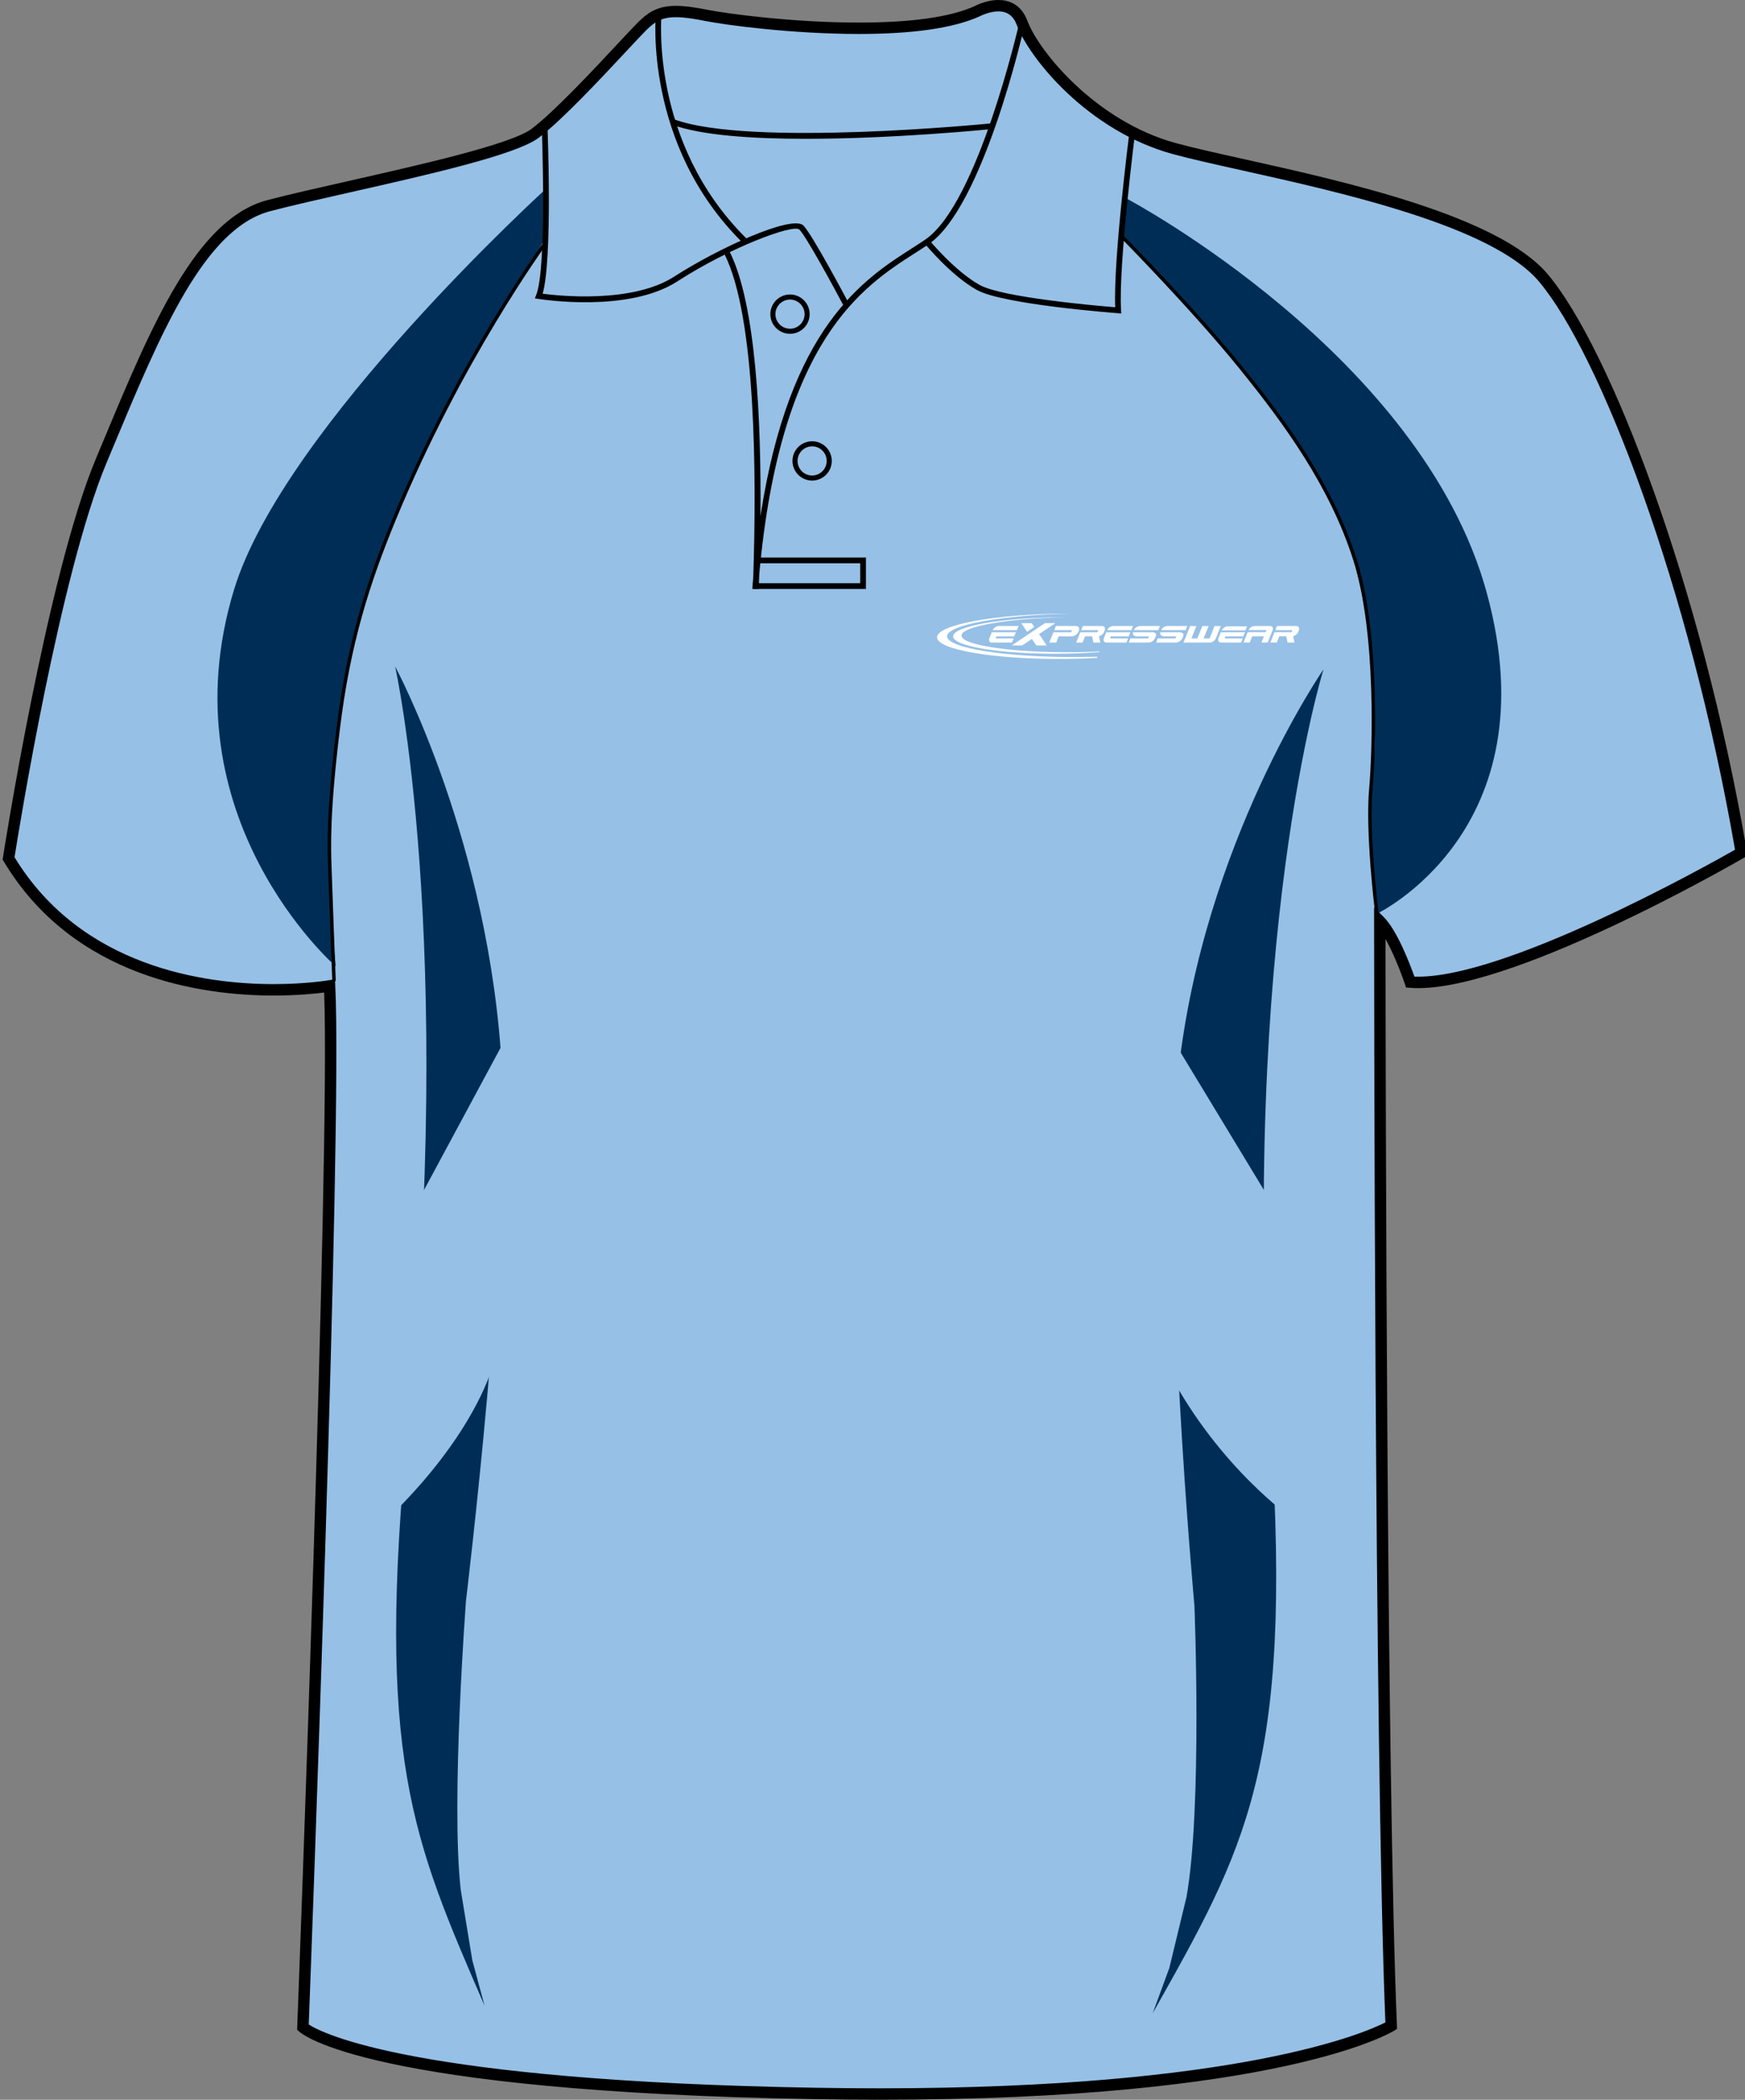 <?xml version="1.0" encoding="utf-8"?>
<!-- Generator: Adobe Illustrator 15.1.0, SVG Export Plug-In . SVG Version: 6.00 Build 0)  -->
<!DOCTYPE svg PUBLIC "-//W3C//DTD SVG 1.1//EN" "http://www.w3.org/Graphics/SVG/1.1/DTD/svg11.dtd">
<svg version="1.1" id="Layer_1" xmlns="http://www.w3.org/2000/svg" xmlns:xlink="http://www.w3.org/1999/xlink" x="0px" y="0px"
	 width="664.976px" height="800.002px" viewBox="0 0 664.976 800.002" enable-background="new 0 0 664.976 800.002"
	 xml:space="preserve">
<rect x="0" y="0" width="664.976" height="800.002" fill="#808080" stroke="none"/>
<g id="front">
	<path id="primary" fill="#96C0E6" d="M125.589,376.729c0,0-90.337,9.721-122.319-48.589c0,0,16.462-106.569,35.312-151.524
		c18.854-44.954,36.251-89.912,63.808-97.16c27.553-7.25,89.909-18.85,101.506-27.549c11.602-8.702,34.801-34.804,40.603-40.603
		c5.803-5.802,10.154-7.255,24.652-4.353c14.502,2.9,76.854,10.154,102.962-1.449c0,0,13.053-7.25,17.398,4.35
		c4.354,11.601,26.105,39.153,58.002,47.853c31.904,8.702,117.453,21.751,140.66,49.303
		c23.207,27.552,58.014,117.461,75.408,218.968c0,0-89.91,52.203-126.158,49.302c0,0-5.805-17.399-11.604-23.201
		c0,0,0,316.421,4.35,420.827c0,0-46.398,28.711-218.959,25.813c-172.563-2.899-195.766-25.229-195.766-25.229
		S128.489,433.288,125.589,376.729z"/>
	<g id="secondary">
		<path fill="#002D56" d="M439.291,766.99c35.246-62.66,53.338-93.279,45.037-221.273
			c-12.184-187.986,20.021-290.681,20.021-290.681s-45.713,66.093-55.27,153.175c-6.855,62.442,6.094,203.648,6.094,203.648
			s3.051,77.021-3.045,110.965l-6.525,26.979L439.291,766.99z"/>
		<path fill="#002D56" d="M184.657,764.178c-27.436-63.434-41.579-94.465-29.158-221.153c18.237-186.073-4.93-289.115-4.93-289.115
			s36.211,67.215,40.723,153.955c3.234,62.199-13.695,201.833-13.695,201.833s-5.817,76.313-2.04,110.201l4.439,27.002
			L184.657,764.178z"/>
	</g>
	<g id="primary_1_">
		<path fill="#96C0E6" d="M495.084,580.501c0,0-25.77-17-45.728-50.701l-39.266-58.299l38.914-71.996l40.582,66.996L495.084,580.501
			z"/>
		<path fill="#96C0E6" d="M143.488,582.501c0,0,31.355-26.77,43.518-59.559l18.482-56.441l-13.461-69.667l-38.039,70.667
			L143.488,582.501z"/>
	</g>
	<path fill="none" stroke="#FFFFFF" stroke-width="1.666" stroke-miterlimit="10" d="M521.83,295.522"/>
	<path fill="#C41230" d="M534.521,364.04"/>
	<path d="M307.104,52.886c-20.313,0-39.932-1.293-51.022-5.4l0.754-2.039c28.8,10.663,119.861,1.663,120.781,1.569l0.221,2.165
		C375.496,49.413,340.386,52.886,307.104,52.886z"/>
	<g id="secondary_1_">
		<path fill="#002D56" d="M429.5,75.752c0,0,112.271,59.398,137.072,150.127c24.803,90.729-42.104,122.386-42.104,122.386
			s-3.59-34.921-1.631-49.934c1.957-15.013,3.266-62.009-12.4-101.173S427.541,90.111,427.541,90.111L429.5,75.752z"/>
		<path fill="#002D56" d="M127.941,368.174c0,0-65.252-56.715-38.728-143.6c18.929-62.01,119.664-153.391,119.664-153.391
			l-0.436,18.493C178.2,142.656,112.711,223.704,127.941,368.174z"/>
	</g>
	<path d="M335.24,800.002c-7.833,0-15.933-0.068-24.074-0.205c-171.449-2.883-196.264-24.9-197.236-25.838l-0.703-0.678l0.037-0.976
		c0.127-3.354,12.673-331.774,10.261-394.164c-3.438,0.45-10.29,1.157-19.28,1.157c-26.988,0-76.236-6.643-102.84-51.132L1,327.494
		l0.12-0.775c0.166-1.071,16.723-107.351,35.456-152.033l2.987-7.138c18.07-43.274,35.138-84.145,62.271-91.282
		c8.051-2.12,19.123-4.622,30.847-7.272c27.646-6.25,62.059-14.026,69.91-19.916c8.549-6.413,23.958-22.925,33.162-32.788
		c3.201-3.428,5.729-6.139,7.203-7.614c4.082-4.081,7.784-6.442,14.648-6.442c3.078,0,6.882,0.476,11.971,1.494
		c7.626,1.525,32.732,4.873,57.657,4.873c19.972,0,34.771-2.077,43.994-6.175C371.238,2.411,375.628,0,380.462,0
		c3.688,0,8.605,1.387,11.08,7.998c4.393,11.703,26.146,38.227,56.537,46.52c6.682,1.822,15.717,3.832,26.174,6.159
		c38.547,8.577,96.795,21.54,115.58,43.84c23.561,27.976,58.387,117.917,75.885,220l0.258,1.489l-1.311,0.76
		c-3.598,2.091-91.059,52.502-127.424,49.591l-1.438-0.113l-0.453-1.366c-0.045-0.13-3.387-10.065-7.367-17.106
		c0.037,46.579,0.4,319.252,4.344,413.957l0.057,1.271l-1.082,0.668C529.572,774.736,486.972,800.002,335.24,800.002z
		 M117.654,771.328c5.063,3.281,40.023,21.535,193.589,24.115c8.117,0.137,16.189,0.203,23.997,0.203
		c137.213,0,185.172-21.267,192.693-25.103c-4.246-104.625-4.299-416.409-4.299-419.561v-5.25l3.715,3.71
		c5.162,5.162,10.105,18.302,11.648,22.651c33.656,1.22,111.146-42.069,122.178-48.349
		c-17.455-100.732-51.598-189.038-74.672-216.434c-17.832-21.174-75.221-33.944-113.189-42.396
		c-10.518-2.339-19.598-4.36-26.373-6.208c-32.293-8.809-54.666-36.383-59.471-49.188c-1.305-3.483-3.598-5.174-7.01-5.174
		c-3.66,0-7.264,1.945-7.303,1.963c-9.947,4.434-25.344,6.637-45.928,6.637c-25.248,0-50.751-3.404-58.512-4.956
		c-14.134-2.825-17.501-1.428-22.688,3.757c-1.42,1.421-3.927,4.107-7.099,7.506c-9.907,10.613-24.877,26.654-33.734,33.3
		C196.599,59,163.148,66.561,133.635,73.23c-11.686,2.642-22.723,5.135-30.697,7.235c-25.054,6.592-41.72,46.5-59.364,88.752
		l-2.989,7.146C22.898,218.551,7.081,316.836,5.538,326.601c25.596,42.046,72.774,48.342,98.702,48.342
		c12.466,0,20.889-1.438,20.974-1.451l2.417-0.421l0.126,2.452C130.552,429.898,118.484,749.496,117.654,771.328z"/>
	<path d="M321.492,116.513c-3.813-7.201-14.276-26.456-16.859-29.038c-2.265-2.256-26.555,6.816-46.494,19.72
		c-18.625,12.052-51.575,6.911-52.97,6.687l-1.343-0.217l0.504-1.261c4.214-10.538,2.12-64.266,2.102-64.809l2.172-0.085
		c0.086,2.15,1.996,51.126-1.815,64.403c6.28,0.82,34.245,3.757,50.167-6.543c16.396-10.607,44.918-23.73,49.212-19.43
		c3.342,3.34,16.681,28.488,17.246,29.559L321.492,116.513z"/>
	<path d="M282.886,92.373c-37.72-37.324-32.997-86.852-32.945-87.348l2.162,0.227c-0.05,0.486-4.646,49.007,32.31,85.575
		L282.886,92.373z"/>
	<path d="M427.283,119.425l-1.246-0.094c-1.785-0.133-43.855-3.344-53.738-8.833c-9.854-5.478-19.48-17.169-19.887-17.666
		l1.684-1.375c0.098,0.117,9.773,11.866,19.268,17.138c8.559,4.757,44.479,7.888,51.613,8.47c-0.732-18.311,5.25-65.432,5.51-67.474
		l2.156,0.274c-0.064,0.51-6.502,51.213-5.434,68.312L427.283,119.425z"/>
	<path fill="none" stroke="#010101" stroke-width="1.666" stroke-miterlimit="10" d="M277.123,96.493"/>
	<polygon points="329.981,224.385 286.994,224.385 286.994,222.211 327.806,222.211 327.806,214.598 287.565,214.598 
		287.565,212.423 329.981,212.423 	"/>
	<path d="M309.481,183.102c-4.129,0-7.488-3.36-7.488-7.491c0-4.128,3.359-7.488,7.488-7.488c4.127,0,7.486,3.36,7.486,7.488
		C316.966,179.742,313.608,183.102,309.481,183.102z M309.481,170.058c-3.063,0-5.555,2.491-5.555,5.553
		c0,3.065,2.489,5.556,5.555,5.556c3.062,0,5.553-2.494,5.553-5.556S312.542,170.058,309.481,170.058z"/>
	<path d="M301.053,127.182c-4.13,0-7.488-3.36-7.488-7.491c0-4.128,3.36-7.489,7.488-7.489c4.127,0,7.485,3.361,7.485,7.489
		C308.536,123.822,305.18,127.182,301.053,127.182z M301.053,114.138c-3.063,0-5.559,2.491-5.559,5.554
		c0,3.064,2.493,5.556,5.559,5.556c3.063,0,5.555-2.494,5.555-5.556C306.606,116.629,304.115,114.138,301.053,114.138z"/>
	<path d="M126.636,373.857c-0.015-0.336-1.307-33.811-1.522-41.127l-0.068-2.036c-0.279-7.791-0.752-20.833,3.122-52.672
		c4.06-33.352,11.477-56.197,21.366-80.238c24.979-60.728,57.518-105.328,57.841-105.771l1.055,0.772
		c-0.327,0.441-32.773,44.924-57.688,105.497c-9.848,23.942-17.238,46.69-21.274,79.899c-3.861,31.737-3.393,44.714-3.112,52.465
		l0.07,2.047c0.217,7.31,1.509,40.78,1.521,41.117L126.636,373.857z"/>
	<path d="M523.935,347.151c-0.041-0.298-3.689-30.07-2.184-46.702c1.252-13.762,2.82-59.306-6.061-87.099
		c-9.01-28.182-26.289-51.846-43.619-73.22c-18.18-22.421-44.732-49.29-44.992-49.559l0.926-0.918
		c0.271,0.268,26.861,27.184,45.082,49.656c17.408,21.473,34.773,45.255,43.854,73.644c8.945,27.997,7.373,73.785,6.117,87.615
		c-1.496,16.49,2.139,46.127,2.174,46.421L523.935,347.151z"/>
	<g>
		<path d="M388.449,8.521c-0.158,0.687-15.736,68.99-35.814,82.727c-1.574,1.078-3.287,2.175-5.109,3.344
			c-18.331,11.747-46.713,29.935-57.734,102.092c0.32-36.698-1.676-80.637-11.693-100.677l-1.944,0.974
			c11.898,23.794,12.158,83.886,10.903,122.789c-0.13,1.493-0.24,3.052-0.357,4.584h2.437c0.07-1.828,0.139-3.692,0.2-5.624
			c8.12-89.478,39.654-109.677,59.374-122.311c1.84-1.181,3.572-2.29,5.166-3.378c20.777-14.217,36.064-81.199,36.703-84.042
			L388.449,8.521z"/>
	</g>
	<g>
		<path fill="#FFFFFF" d="M402.175,237.422h-3.984l-12.641,8.488h3.988l3.688-2.477l1.68,2.477h3.984l-2.922-4.32L402.175,237.422
			L402.175,237.422z M389.162,237.422h3.994l0.975,1.439l-2.734,1.851L389.162,237.422L389.162,237.422z"/>
		<g>
			<path fill="#FFFFFF" d="M474.601,240.184l0.621-1.533h-7.424c-0.439,0-0.893,0.16-1.344,0.473
				c-0.414,0.294-0.711,0.649-0.896,1.062C468.576,240.187,471.589,240.184,474.601,240.184L474.601,240.184z"/>
			<g>
				<path fill="#FFFFFF" d="M461.035,244.826c0.441,0,0.896-0.162,1.357-0.482c0.449-0.324,0.771-0.714,0.949-1.173l1.881-4.642
					h-2.391l-1.908,4.733h-2.27l1.912-4.733h-2.387l-1.912,4.733h-2.266l1.912-4.733h-2.387l-2.545,6.296L461.035,244.826
					L461.035,244.826z"/>
				<path fill="#FFFFFF" d="M490.158,242.432l0.504,2.384h2.639l-0.496-2.444c0.748-0.175,1.553-0.75,1.854-1.47l0.291-0.738
					c0.188-0.453,0.184-0.844-0.029-1.173c-0.186-0.324-0.518-0.483-1.006-0.483h-7.287l-0.631,1.577h6.51l-0.326,0.784
					c-1.266,0-4.908,0-6.5,0l-1.588,3.937h2.451l0.961-2.376h2.656L490.158,242.432L490.158,242.432z"/>
				<path fill="#FFFFFF" d="M466.669,243.242l0.32-0.791h6.809l0.641-1.585c-3.076,0-6.137,0.01-9.195,0.01l-0.918,2.277
					c-0.184,0.462-0.178,0.851,0.01,1.172c0.188,0.324,0.506,0.483,0.979,0.483h7.615l0.629-1.567L466.669,243.242L466.669,243.242z
					"/>
				<path fill="#FFFFFF" d="M477.193,242.446l-0.943,2.36h-2.385l1.588-3.934h3.787h3.039l0.336-0.799h-6.84
					c0.186-0.421,0.49-0.784,0.92-1.083c0.459-0.321,0.918-0.483,1.369-0.483h5.918c0.453,0,0.773,0.162,0.961,0.483
					c0.188,0.316,0.191,0.685,0.025,1.104l-1.896,4.713h-2.365l0.943-2.36L477.193,242.446L477.193,242.446z"/>
			</g>
		</g>
		<g>
			<path fill="#FFFFFF" d="M379.38,243.246l0.316-0.791h6.813l0.641-1.582c-3.074,0-6.133,0.008-9.199,0.008l-0.916,2.277
				c-0.186,0.461-0.176,0.853,0.014,1.174c0.186,0.321,0.504,0.483,0.975,0.483h7.619l0.631-1.569H379.38L379.38,243.246z
				 M387.521,240.082l0.633-1.569h-7.588c-0.453,0-0.912,0.162-1.369,0.486c-0.43,0.301-0.732,0.663-0.92,1.086
				C381.357,240.085,384.441,240.082,387.521,240.082L387.521,240.082z"/>
			<path fill="#FFFFFF" d="M404.783,242.451h1.523h2.061c0.514,0,1.016-0.165,1.5-0.486c0.504-0.329,0.805-0.609,0.988-1.053
				l0.305-0.75c0.176-0.448,0.148-0.834-0.088-1.163c-0.227-0.324-0.602-0.486-1.113-0.486h-7.58l-0.631,1.567h6.785l-0.344,0.804
				c-1.211,0-4.975,0-6.77,0l-1.584,3.929h2.664l0.943-2.365h1.336L404.783,242.451L404.783,242.451z"/>
			<path fill="#FFFFFF" d="M416.162,242.439l0.508,2.384h2.639l-0.494-2.444c0.752-0.175,1.549-0.749,1.846-1.47l0.299-0.738
				c0.188-0.455,0.176-0.847-0.033-1.173c-0.182-0.324-0.518-0.486-1.006-0.486h-7.279l-0.645,1.577h6.518l-0.33,0.784
				c-1.262,0-4.904,0-6.496,0l-1.596,3.937h2.455l0.959-2.374h2.658L416.162,242.439L416.162,242.439z"/>
			<path fill="#FFFFFF" d="M423.007,243.246l0.314-0.791h6.813l0.641-1.582c-3.074,0-6.133,0.008-9.199,0.008l-0.916,2.277
				c-0.182,0.461-0.182,0.853,0.014,1.174c0.184,0.321,0.508,0.483,0.977,0.483h7.617l0.631-1.569H423.007L423.007,243.246z
				 M431.148,240.082l0.631-1.569h-7.588c-0.459,0-0.912,0.162-1.371,0.486c-0.424,0.301-0.73,0.663-0.918,1.086
				C424.982,240.085,428.068,240.082,431.148,240.082L431.148,240.082z"/>
			<path fill="#FFFFFF" d="M437.863,242.451h-4.934c-0.256,0-0.465-0.11-0.645-0.207c-0.176-0.102-0.32-0.219-0.422-0.366
				c-0.098-0.145-0.15-0.314-0.162-0.504c-0.012-0.154,0.021-0.318,0.07-0.499c2.48,0,4.965,0,7.443,0
				c0.262,0,0.488,0.078,0.686,0.154c0.195,0.075,0.352,0.175,0.465,0.3c0.111,0.125,0.176,0.277,0.195,0.454
				c0.021,0.179-0.018,0.379-0.109,0.602l-0.281,0.668c-0.186,0.449-0.545,0.95-1.027,1.279c-0.479,0.321-0.971,0.483-1.471,0.483
				h-7.541l0.613-1.574h6.742L437.863,242.451L437.863,242.451z M432.052,240.087c0.17-0.419,0.496-0.783,0.943-1.088
				c0.488-0.332,0.977-0.494,1.473-0.494h7.563l-0.633,1.584C438.273,240.09,435.169,240.087,432.052,240.087L432.052,240.087z"/>
			<path fill="#FFFFFF" d="M448.294,242.451h-4.932c-0.25,0-0.463-0.11-0.646-0.207c-0.176-0.102-0.316-0.219-0.418-0.366
				c-0.094-0.145-0.154-0.314-0.166-0.504c-0.01-0.154,0.023-0.318,0.072-0.499c2.484,0,4.963,0,7.449,0
				c0.256,0,0.479,0.078,0.678,0.154c0.197,0.075,0.355,0.175,0.465,0.3c0.111,0.125,0.178,0.277,0.197,0.454
				c0.021,0.179-0.016,0.379-0.105,0.602l-0.285,0.668c-0.188,0.449-0.539,0.95-1.031,1.279c-0.48,0.321-0.971,0.483-1.467,0.483
				h-7.545l0.615-1.574h6.74L448.294,242.451L448.294,242.451z M442.488,240.087c0.168-0.419,0.494-0.783,0.941-1.088
				c0.486-0.332,0.977-0.494,1.473-0.494h7.561l-0.633,1.584C448.707,240.09,445.603,240.087,442.488,240.087L442.488,240.087z"/>
		</g>
		<path fill="#FFFFFF" d="M403.833,235.197c0.816-0.005,1.633-0.008,2.439-0.005c-22.188,0.384-39.863,3.428-39.863,6.961
			c0,3.669,19.082,6.512,42.477,6.332c3.492-0.029,6.889-0.124,10.141-0.271l-0.104,0.24c-4.666,0.358-9.762,0.575-15.09,0.616
			c-22.371,0.176-40.625-2.798-40.625-6.618C363.207,238.628,381.46,235.372,403.833,235.197L403.833,235.197z"/>
		<path fill="#FFFFFF" d="M405.685,233.799c0.979-0.009,1.951-0.012,2.922-0.005c-26.549,0.469-47.701,4.246-47.701,8.639
			c0,4.564,22.83,8.107,50.822,7.89c2.188-0.018,4.346-0.055,6.461-0.118l-0.193,0.465c-3.938,0.214-8.063,0.344-12.311,0.379
			c-26.771,0.209-48.609-3.497-48.609-8.246S378.914,234.006,405.685,233.799L405.685,233.799z"/>
	</g>
</g>
</svg>
